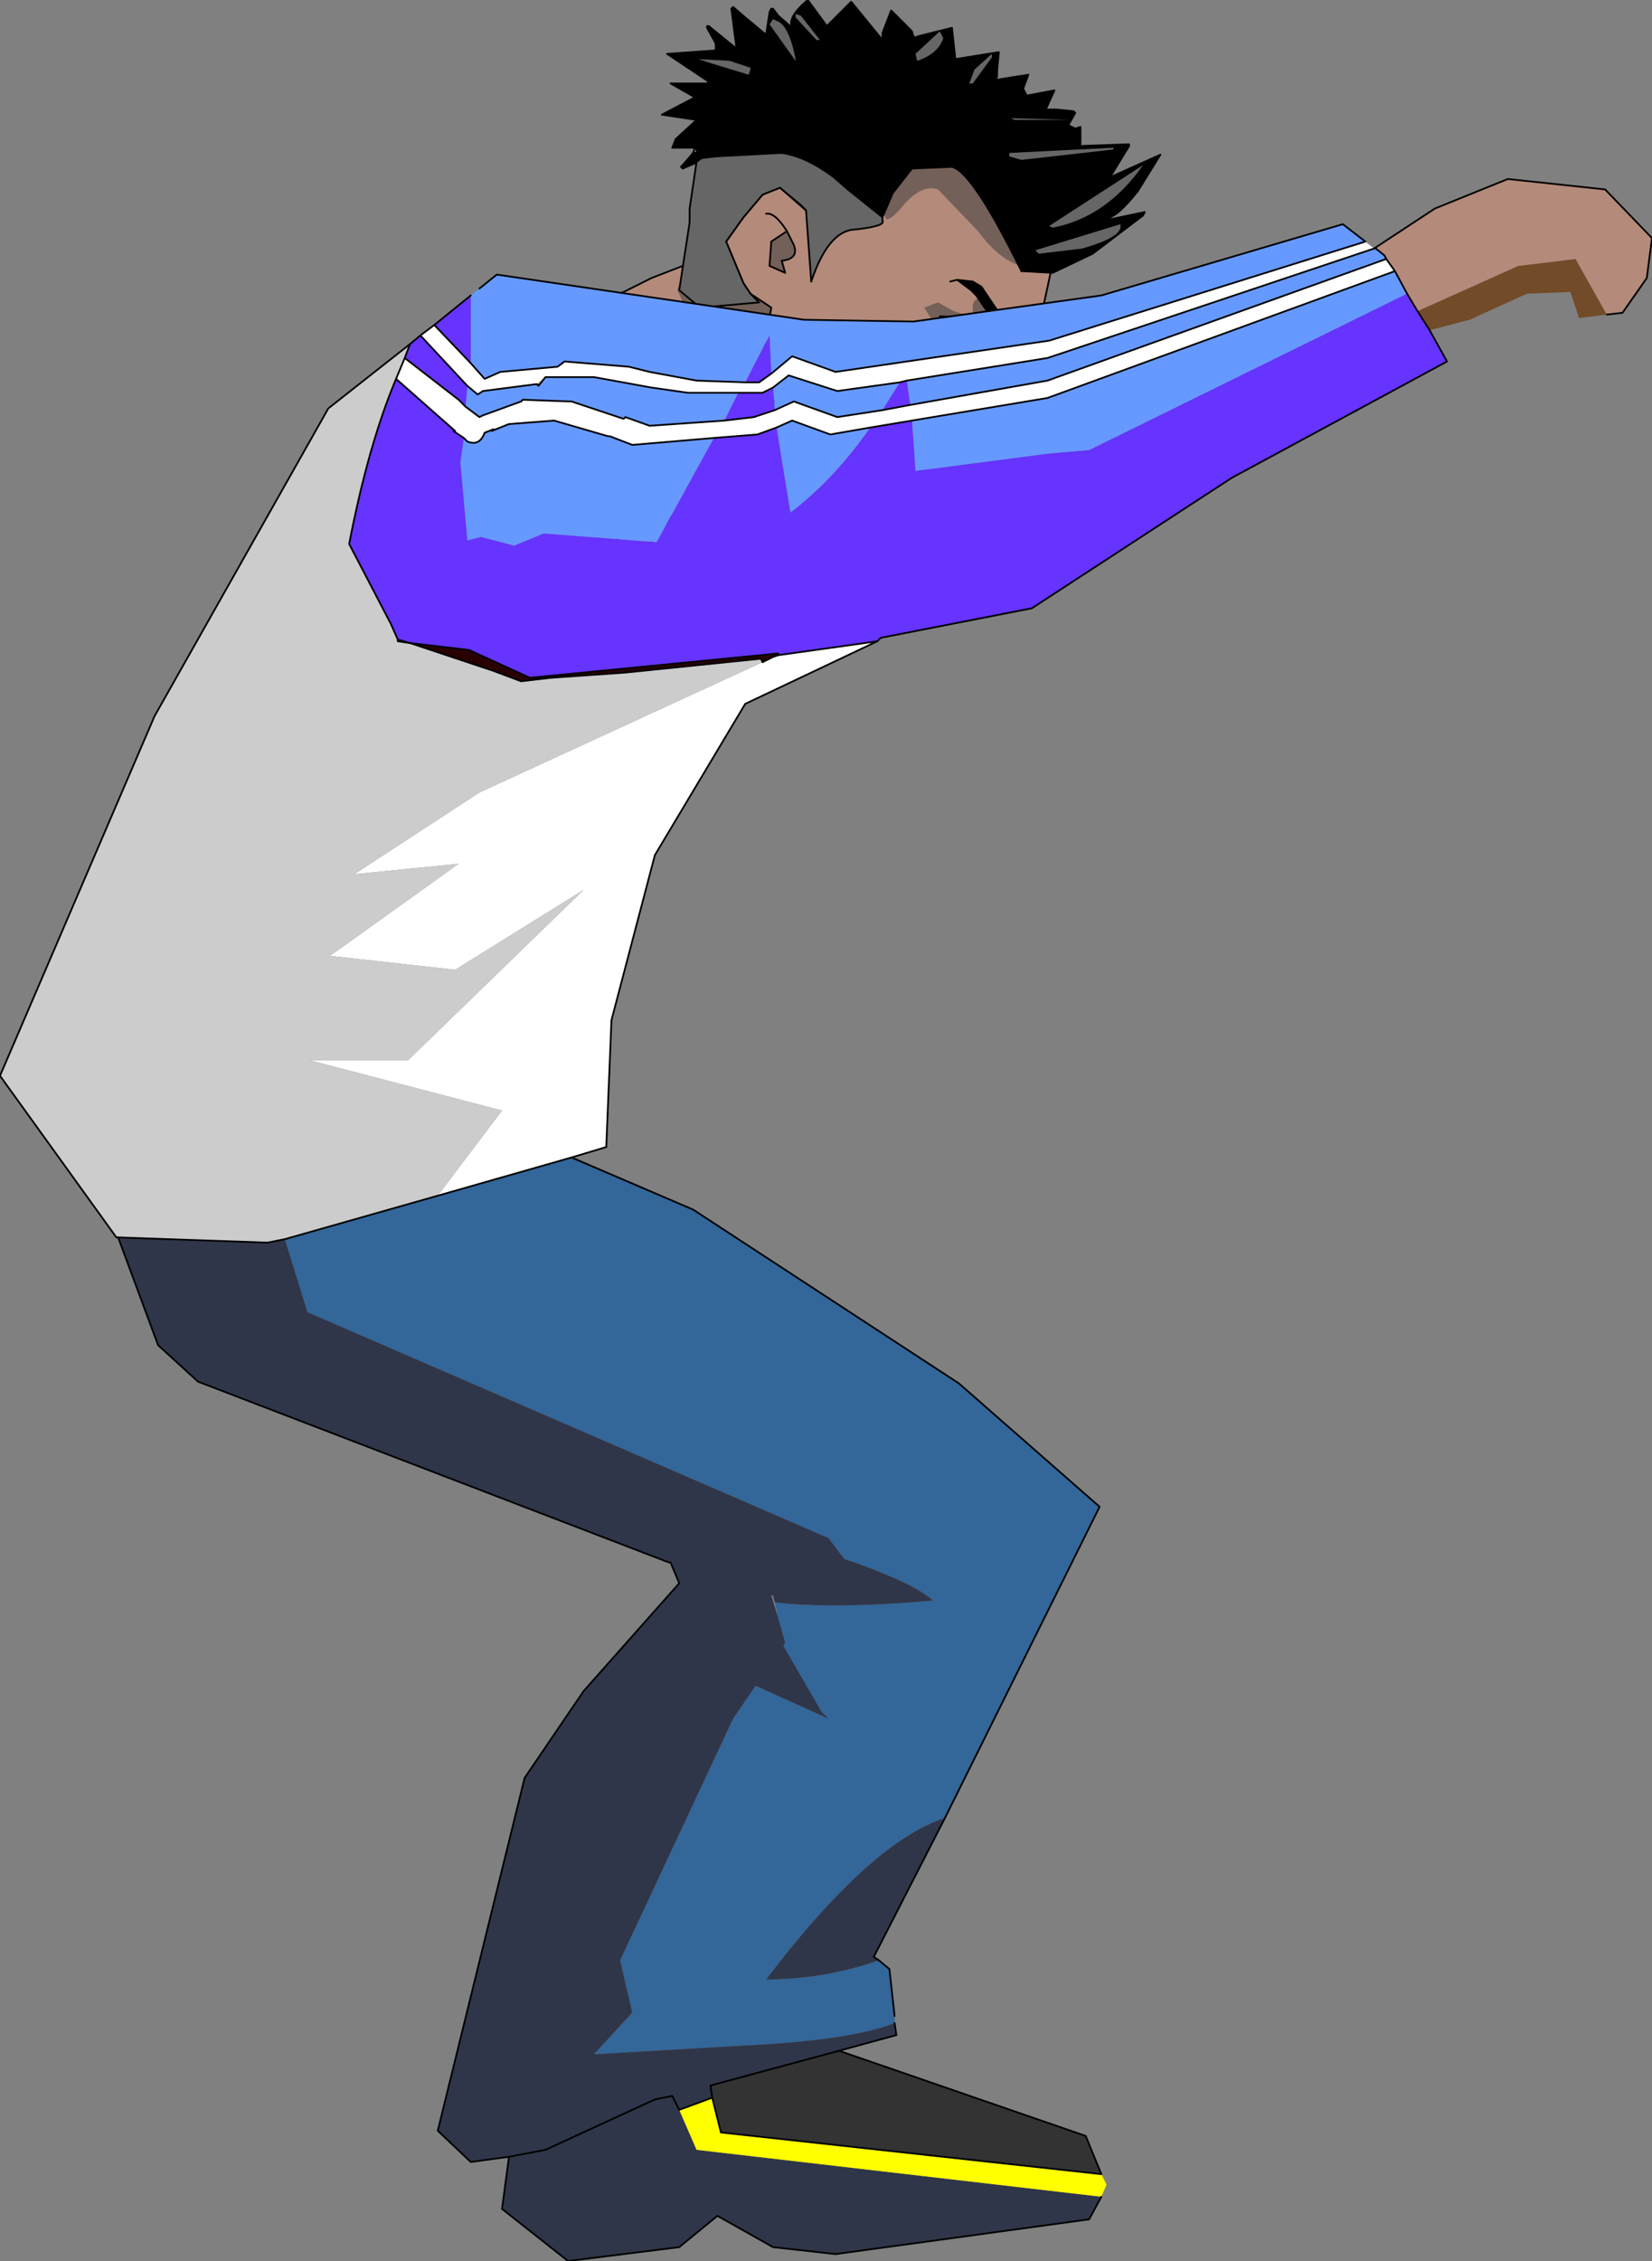 <?xml version="1.0" encoding="UTF-8" standalone="no"?>
<svg xmlns:xlink="http://www.w3.org/1999/xlink" height="65.05px" width="47.55px" xmlns="http://www.w3.org/2000/svg">
  <rect width="100%" height="100%" fill="#808080" stroke="none"/>
  <g transform="matrix(1.0, 0.0, 0.0, 1.0, 23.75, 64.75)">
    <path d="M-1.0 -52.75 L-1.4 -52.6 -1.9 -52.0 -2.9 -51.2 -3.9 -50.55 -4.45 -49.85 -5.45 -48.6 Q-7.0 -50.35 -9.65 -54.85 L-7.4 -55.7 -5.8 -56.35 -5.0 -56.75 -3.2 -57.45 -2.6 -54.45 -0.45 -52.95 -0.75 -52.95 -1.0 -52.75" fill="#b48a7a" fill-rule="evenodd" stroke="none"/>
    <path d="M-3.2 -57.45 L-2.55 -58.1 Q0.75 -55.1 0.8 -54.75 L1.75 -52.4 0.55 -52.8 -0.2 -52.95 -0.35 -53.0 -0.45 -52.95 -2.6 -54.45 -3.2 -57.45 M-0.75 -52.95 L-0.8 -52.9 -1.0 -52.75 -0.75 -52.95" fill="#736059" fill-rule="evenodd" stroke="none"/>
    <path d="M-1.0 -52.75 L-1.4 -52.6 -1.9 -52.0 -2.9 -51.2 -3.9 -50.55 -4.45 -49.85 -5.45 -48.6 Q-7.0 -50.35 -9.65 -54.85 L-7.4 -55.7 -5.8 -56.35 -5.0 -56.75 -3.2 -57.45 -2.55 -58.1 Q0.75 -55.1 0.8 -54.75 L1.75 -52.4 0.55 -52.8 -0.2 -52.95 -0.35 -53.0 M-0.45 -52.95 L-0.75 -52.95 -0.8 -52.9 -1.0 -52.75 -0.75 -52.95" fill="none" stroke="#000000" stroke-linecap="round" stroke-linejoin="round" stroke-width="0.05"/>
    <path d="M-1.5 -55.85 Q-1.6 -55.45 -2.15 -55.2 L-2.0 -54.75 -2.2 -54.35 -2.5 -54.2 -2.8 -54.75 -3.85 -55.5 -4.25 -56.4 Q-4.2 -56.65 -3.95 -56.55 L-3.55 -56.0 -1.6 -56.3 Q-1.35 -56.2 -1.5 -55.85" fill="#736059" fill-rule="evenodd" stroke="none"/>
    <path d="M1.2 -60.8 Q4.55 -60.95 5.15 -60.3 L6.3 -58.7 6.65 -57.85 6.5 -56.95 5.95 -54.4 5.2 -54.3 Q5.15 -53.1 5.25 -52.6 L5.15 -52.05 4.6 -51.95 3.9 -52.5 3.7 -52.6 3.65 -52.4 Q3.5 -52.1 3.7 -51.55 L3.0 -51.5 2.85 -51.6 2.65 -50.95 2.2 -51.15 2.1 -51.2 1.6 -50.45 1.45 -49.65 0.1 -50.05 -0.85 -51.55 -1.85 -54.25 -1.55 -55.9 -2.15 -56.3 -2.35 -56.6 -2.85 -57.8 -2.35 -58.5 -1.8 -59.15 -1.3 -59.35 -0.5 -58.65 1.2 -60.8 M2.7 -51.7 L2.85 -51.6 2.7 -51.7 1.7 -52.6 Q1.45 -52.75 1.4 -52.5 L2.05 -52.05 Q2.65 -51.65 2.7 -51.7 M-1.1 -58.1 L-1.55 -57.8 -1.6 -57.1 -1.15 -56.9 -1.25 -57.25 Q-0.75 -57.3 -0.9 -57.7 L-1.1 -58.1 Q-1.45 -58.65 -1.7 -58.6 -1.45 -58.65 -1.1 -58.1 M3.8 -53.4 L3.45 -53.4 3.45 -53.05 3.85 -53.4 3.8 -53.4" fill="#b48a7a" fill-rule="evenodd" stroke="none"/>
    <path d="M2.7 -51.7 Q2.65 -51.65 2.05 -52.05 L1.4 -52.5 Q1.45 -52.75 1.7 -52.6 L2.7 -51.7 M-1.1 -58.1 L-0.9 -57.7 Q-0.75 -57.3 -1.25 -57.25 L-1.15 -56.9 -1.6 -57.1 -1.55 -57.8 -1.1 -58.1 M3.8 -53.4 L3.85 -53.4 3.45 -53.05 3.45 -53.4 3.8 -53.4 M3.7 -52.6 L3.9 -52.5 4.6 -51.95 3.7 -52.6" fill="#736059" fill-rule="evenodd" stroke="none"/>
    <path d="M4.6 -51.95 L5.15 -52.05 5.25 -52.6 Q5.15 -53.1 5.2 -54.3 L5.95 -54.4 6.5 -56.95 6.65 -57.85 6.3 -58.7 5.15 -60.3 Q4.55 -60.95 1.2 -60.8 M-0.5 -58.65 L-1.3 -59.35 -1.8 -59.15 -2.35 -58.5 -2.85 -57.8 -2.35 -56.6 -2.15 -56.3 -1.55 -55.9 -1.85 -54.25 -0.85 -51.55 0.1 -50.05 1.45 -49.65 1.6 -50.45 2.1 -51.2 2.2 -51.15 2.65 -50.95 2.85 -51.6 2.7 -51.7 M-1.1 -58.1 L-1.55 -57.8 -1.6 -57.1 -1.15 -56.9 -1.25 -57.25 Q-0.75 -57.3 -0.9 -57.7 L-1.1 -58.1 Q-1.45 -58.65 -1.7 -58.6 M2.85 -51.6 L3.0 -51.5 3.7 -51.55 Q3.5 -52.1 3.65 -52.4 L3.7 -52.6 4.6 -51.95" fill="none" stroke="#000000" stroke-linecap="round" stroke-linejoin="round" stroke-width="0.05"/>
    <path d="M1.2 -60.8 L-0.5 -58.65" fill="none" stroke="#000000" stroke-linecap="round" stroke-linejoin="round" stroke-width="0.05"/>
    <path d="M4.25 -56.0 Q4.35 -56.25 4.65 -56.15 5.05 -56.0 5.35 -54.9 4.0 -54.2 4.2 -53.8 L2.85 -55.9 3.25 -56.05 3.7 -55.8 4.15 -55.65 4.25 -55.65 4.25 -56.0 M4.15 -55.05 L4.0 -55.05 4.3 -54.55 4.55 -54.8 4.15 -55.05" fill="#736059" fill-rule="evenodd" stroke="none"/>
    <path d="M5.25 -58.65 Q7.05 -57.65 6.8 -57.25 6.55 -56.9 5.85 -57.05 5.1 -57.15 4.4 -58.1 L3.25 -59.3 Q2.8 -59.45 2.3 -58.9 1.9 -58.4 1.75 -58.45 L1.45 -59.25 Q2.0 -60.75 3.4 -60.25 4.45 -59.9 5.25 -58.65" fill="#736059" fill-rule="evenodd" stroke="none"/>
    <path d="M4.5 -56.5 L4.25 -56.65 3.8 -56.7 4.2 -56.4 4.35 -56.25 5.0 -55.3 5.05 -55.15 5.4 -55.05 5.4 -55.1 5.2 -55.45 4.5 -56.5 M4.85 -54.85 L4.75 -55.15 4.75 -55.25 4.45 -55.6 4.4 -55.6 3.3 -55.65 3.5 -55.1 3.9 -54.6 4.2 -54.55 4.25 -54.55 4.8 -55.0 4.85 -54.85 M4.5 -55.35 L4.75 -55.05 4.8 -55.0 4.75 -55.05 4.5 -55.35 3.75 -54.9 3.45 -55.5 4.5 -55.4 4.5 -55.35 M4.0 -54.7 L3.8 -54.85 3.75 -54.9 3.8 -54.85 4.0 -54.7 4.65 -55.0 4.2 -54.55 4.1 -54.6 4.0 -54.7 M4.75 -55.05 L4.7 -55.0 4.65 -55.0 4.7 -55.0 4.75 -55.05" fill="#000000" fill-rule="evenodd" stroke="none"/>
    <path d="M4.5 -55.35 L4.5 -55.4 3.45 -55.5 3.75 -54.9 4.5 -55.35 M4.0 -54.7 L4.1 -54.6 4.2 -54.55 4.65 -55.0 4.0 -54.7" fill="#ffffff" fill-rule="evenodd" stroke="none"/>
    <path d="M4.5 -56.5 L5.2 -55.45 5.4 -55.1 5.4 -55.05 5.05 -55.15 5.0 -55.3 4.35 -56.25 4.2 -56.4 3.8 -56.7 4.25 -56.65 4.5 -56.5 M5.4 -55.05 L5.6 -55.05 M4.85 -54.85 L4.8 -55.0 4.75 -55.05 4.5 -55.35 4.5 -55.4 3.45 -55.5 3.75 -54.9 3.8 -54.85 4.0 -54.7 4.1 -54.6 4.2 -54.55 4.65 -55.0 4.7 -55.0 4.75 -55.05 M3.75 -54.9 L4.5 -55.35 M4.65 -55.0 L4.0 -54.7 M3.8 -56.7 L3.6 -56.65" fill="none" stroke="#000000" stroke-linecap="round" stroke-linejoin="round" stroke-width="0.05"/>
    <path d="M4.8 -55.0 L4.25 -54.55 4.2 -54.55 3.9 -54.6 3.5 -55.1 3.3 -55.65 4.4 -55.6 4.45 -55.6 4.75 -55.25 4.75 -55.15 4.85 -54.85" fill="none" stroke="#000000" stroke-linecap="round" stroke-linejoin="round" stroke-width="0.05"/>
    <path d="M4.2 -54.9 L4.25 -54.85 4.6 -55.05 4.5 -55.25 4.2 -54.9" fill="#ffffff" fill-rule="evenodd" stroke="none"/>
    <path d="M4.2 -54.9 L4.25 -54.85 4.6 -55.05 4.5 -55.25 4.2 -54.9 Z" fill="none" stroke="#000000" stroke-linecap="round" stroke-linejoin="round" stroke-width="0.05"/>
    <path d="M-3.4 -63.95 L-3.35 -64.0 -2.55 -63.35 -2.7 -64.5 -2.65 -64.55 -2.3 -64.25 -1.7 -63.75 -1.6 -64.4 -1.55 -64.5 -1.5 -64.5 -1.35 -64.3 -0.95 -63.95 Q-1.1 -64.25 -0.5 -64.75 L0.05 -64.0 0.75 -64.7 1.65 -63.6 1.65 -63.8 1.9 -64.45 2.5 -63.85 Q2.55 -63.6 2.65 -63.7 L3.25 -63.85 3.65 -63.95 3.75 -63.05 5.0 -63.25 4.95 -62.7 4.95 -62.55 4.9 -62.45 5.85 -62.6 5.7 -62.2 5.8 -62.0 6.6 -62.15 6.35 -61.6 6.65 -61.6 7.15 -61.55 7.2 -61.5 7.0 -61.15 7.2 -61.05 7.35 -61.1 7.35 -60.95 7.35 -60.9 7.3 -60.55 7.35 -60.55 8.75 -60.6 8.75 -60.55 8.2 -59.65 9.65 -60.3 9.0 -59.25 Q8.4 -58.5 8.15 -58.5 L8.25 -58.45 9.2 -58.65 9.15 -58.55 7.7 -57.45 6.55 -56.9 5.65 -56.95 Q4.25 -59.8 3.65 -59.95 L2.5 -59.9 1.95 -59.2 1.65 -58.5 0.65 -59.3 0.25 -59.65 Q-0.55 -60.25 -1.25 -60.35 L-3.15 -60.25 -3.55 -60.2 -3.65 -60.2 -3.55 -60.2 -3.7 -60.1 -3.75 -60.05 -4.1 -59.9 -4.1 -60.0 -3.8 -60.35 -3.65 -60.2 -3.7 -60.2 -3.7 -60.35 -3.6 -60.4 -3.7 -60.45 -3.7 -60.65 -3.75 -60.5 -4.4 -60.5 -4.3 -60.75 -3.7 -61.3 -4.7 -61.45 -3.75 -61.95 -4.45 -62.35 -3.4 -62.35 -3.35 -62.4 -4.55 -63.2 -3.15 -63.3 -3.1 -63.35 -3.15 -63.5 -3.4 -63.95 M-1.5 -63.55 L-1.45 -63.55 -1.5 -63.55 -1.55 -63.6 -1.7 -63.75 -1.55 -63.6 -1.5 -63.55 M1.65 -63.6 L1.8 -63.4 1.7 -63.55 1.65 -63.6 M0.05 -64.0 L0.0 -64.0 0.2 -63.75 0.05 -64.0 M1.2 -60.8 L0.25 -59.65 1.2 -60.8 M5.65 -60.6 L7.35 -60.55 5.65 -60.6" fill="#000000" fill-rule="evenodd" stroke="none"/>
    <path d="M1.65 -58.5 L1.65 -58.4 Q1.75 -58.25 0.9 -58.15 0.1 -58.15 -0.4 -56.65 L-0.55 -58.7 -0.7 -58.85 -1.3 -59.35 -1.8 -59.15 -2.35 -58.5 -2.85 -57.8 -2.35 -56.6 -2.15 -56.3 -1.9 -56.05 -3.6 -55.9 -4.2 -56.4 -3.9 -58.35 -3.9 -58.75 -3.7 -60.1 -3.55 -60.2 -3.15 -60.25 -1.25 -60.35 Q-0.55 -60.25 0.25 -59.65 L0.65 -59.3 1.65 -58.5" fill="#666666" fill-rule="evenodd" stroke="none"/>
    <path d="M-0.95 -63.95 Q-1.1 -64.25 -0.5 -64.75 L0.05 -64.0 0.75 -64.7 1.65 -63.6 1.65 -63.8 1.9 -64.45 2.5 -63.85 Q2.55 -63.6 2.65 -63.7 L3.25 -63.85 3.65 -63.95 3.75 -63.05 5.0 -63.25 4.95 -62.7 4.95 -62.55 4.9 -62.45 5.85 -62.6 5.7 -62.2 5.8 -62.0 6.6 -62.15 6.35 -61.6 6.65 -61.6 7.15 -61.55 7.2 -61.5 7.0 -61.15 7.2 -61.05 7.35 -61.1 7.35 -60.95 7.35 -60.9 7.35 -60.6 7.3 -60.55 7.35 -60.9 M5.65 -56.95 Q4.25 -59.8 3.65 -59.95 L2.5 -59.9 1.95 -59.2 1.65 -58.5 1.65 -58.4 Q1.75 -58.25 0.9 -58.15 0.1 -58.15 -0.4 -56.65 M-0.7 -58.85 L-1.3 -59.35 -1.8 -59.15 -2.35 -58.5 -2.85 -57.8 -2.35 -56.6 -2.15 -56.3 -1.9 -56.05 -3.6 -55.9 -4.2 -56.4 -3.9 -58.35 -3.9 -58.75 -3.7 -60.1 -3.75 -60.05 -4.1 -59.9 -4.15 -59.95 -4.1 -60.0 -3.8 -60.35 -3.7 -60.35 -3.7 -60.45 -3.75 -60.5 -4.4 -60.5 -4.3 -60.75 -3.7 -61.3 -4.7 -61.45 -3.75 -61.95 -4.45 -62.35 -3.4 -62.35 -3.35 -62.4 -4.55 -63.2 -3.15 -63.3 -3.15 -63.5 M-3.1 -63.35 L-3.15 -63.3 M0.05 -64.0 L0.2 -63.75 0.0 -64.0 0.05 -64.0 M1.65 -63.6 L1.7 -63.55 1.8 -63.4 1.65 -63.6 M-3.7 -60.65 L-3.7 -60.45 -3.6 -60.4 -3.7 -60.35 -3.7 -60.2 -3.65 -60.2 M1.65 -58.5 L0.65 -59.3" fill="none" stroke="#000000" stroke-linecap="round" stroke-linejoin="round" stroke-width="0.05"/>
    <path d="M-3.35 -64.0 L-3.4 -64.0 -3.4 -63.95 -3.15 -63.5 -3.1 -63.35 M-3.35 -64.0 L-2.55 -63.35 -2.7 -64.5 -2.65 -64.55 -2.3 -64.25 -1.7 -63.75 -1.6 -64.4 -1.55 -64.5 -1.5 -64.5 -1.35 -64.3 -0.95 -63.95 M7.35 -60.55 L8.75 -60.6 8.75 -60.55 8.2 -59.65 9.65 -60.3 9.0 -59.25 Q8.4 -58.5 8.15 -58.5 L8.25 -58.45 9.2 -58.65 9.15 -58.55 7.7 -57.45 6.55 -56.9 5.65 -56.95 M-0.4 -56.65 L-0.55 -58.7 -0.7 -58.85 M-3.8 -60.35 L-3.75 -60.5 -3.7 -60.65 M-1.5 -63.55 L-1.45 -63.55 -1.5 -63.55 -1.55 -63.6 -1.7 -63.75 M-3.55 -60.2 L-3.15 -60.25 -1.25 -60.35 Q-0.55 -60.25 0.25 -59.65 L1.2 -60.8 M-3.65 -60.2 L-3.55 -60.2 -3.7 -60.1 -3.75 -60.05 M-3.65 -60.2 L-3.8 -60.35 M0.65 -59.3 L0.25 -59.65 M7.35 -60.55 L5.65 -60.6" fill="none" stroke="#000000" stroke-linecap="round" stroke-linejoin="round" stroke-width="0.05"/>
    <path d="M6.55 -58.2 L6.45 -58.25 9.15 -60.0 Q8.1 -58.5 6.55 -58.2" fill="#666666" fill-rule="evenodd" stroke="none"/>
    <path d="M8.5 -58.2 Q8.45 -57.9 7.4 -57.6 L6.15 -57.45 6.05 -57.55 8.5 -58.3 8.5 -58.2" fill="#666666" fill-rule="evenodd" stroke="none"/>
    <path d="M8.3 -60.45 L5.65 -60.15 5.3 -60.25 5.3 -60.35 8.3 -60.5 8.3 -60.45" fill="#666666" fill-rule="evenodd" stroke="none"/>
    <path d="M-2.15 -62.75 L-2.2 -62.6 -3.35 -62.95 -3.65 -63.05 -2.75 -63.0 -2.15 -62.8 -2.15 -62.75" fill="#666666" fill-rule="evenodd" stroke="none"/>
    <path d="M-0.85 -63.05 L-0.85 -63.0 -1.6 -64.05 -1.5 -64.2 -1.4 -64.15 Q-1.05 -64.05 -0.85 -63.05" fill="#666666" fill-rule="evenodd" stroke="none"/>
    <path d="M-0.15 -63.6 L-0.1 -63.6 -0.25 -63.6 -0.85 -64.25 -0.85 -64.35 -0.7 -64.3 -0.15 -63.6" fill="#666666" fill-rule="evenodd" stroke="none"/>
    <path d="M3.4 -63.65 Q3.25 -63.2 2.65 -63.0 L2.6 -63.2 3.3 -63.85 3.4 -63.65" fill="#666666" fill-rule="evenodd" stroke="none"/>
    <path d="M4.8 -63.1 L4.25 -62.35 4.15 -62.35 4.3 -62.75 4.8 -63.2 4.8 -63.1" fill="#666666" fill-rule="evenodd" stroke="none"/>
    <path d="M5.45 -61.3 L5.35 -61.35 7.05 -61.3 5.45 -61.3" fill="#666666" fill-rule="evenodd" stroke="none"/>
    <path d="M-1.5 -45.85 L-1.8 -45.7 -1.85 -45.8 -5.75 -45.4 -7.9 -45.25 -8.75 -45.15 -9.55 -45.45 -11.95 -46.25 -10.25 -46.05 -8.5 -45.25 -1.35 -45.95 -1.5 -45.85" fill="#290000" fill-rule="evenodd" stroke="none"/>
    <path d="M-1.45 -52.95 L-0.9 -53.2 0.35 -52.75 1.65 -52.95 2.45 -53.1 6.4 -53.8 16.15 -57.3 16.4 -56.95 6.4 -53.3 2.5 -52.65 1.3 -52.45 0.15 -52.25 -0.95 -52.65 -1.4 -52.45 -1.95 -52.25 -3.2 -52.15 -5.55 -51.95 -6.2 -52.2 -6.25 -52.2 -7.8 -52.65 -9.1 -52.55 -9.55 -52.4 -9.8 -52.3 Q-9.95 -51.9 -10.3 -52.05 L-10.4 -52.15 -10.7 -52.35 -10.65 -52.35 -12.35 -53.85 -12.1 -54.45 -10.55 -53.25 -10.45 -53.15 -10.35 -53.05 -10.45 -53.15 -10.55 -53.25 -10.35 -53.05 -9.95 -52.75 -9.85 -52.8 -8.75 -53.2 -8.7 -53.25 -7.35 -53.2 -7.3 -53.2 -5.8 -52.7 -5.75 -52.75 -5.05 -52.5 -2.9 -52.65 -2.05 -52.75 -1.45 -52.95 M2.15 -53.75 L0.35 -53.5 -1.05 -53.95 -1.5 -53.6 -1.8 -53.45 -2.5 -53.45 -3.95 -53.45 -5.0 -53.6 -6.65 -53.9 -8.05 -53.9 -8.3 -53.7 -9.85 -53.5 -10.0 -53.4 -10.3 -53.65 -11.65 -55.1 -11.25 -55.4 -10.2 -54.3 -9.8 -53.85 -9.35 -54.05 -7.7 -54.2 -7.5 -54.35 -5.65 -54.2 -5.05 -54.05 -3.7 -53.8 -2.3 -53.75 -1.9 -53.75 -1.55 -54.0 -0.95 -54.5 0.3 -54.05 6.45 -54.95 15.55 -57.8 15.8 -57.6 6.4 -54.45 2.35 -53.8 2.15 -53.75 M1.5 -46.3 L-2.3 -44.5 -4.9 -40.15 -6.15 -35.4 -6.3 -31.75 -7.3 -31.45 -11.15 -30.35 -9.3 -32.8 -14.85 -34.25 -12.0 -34.25 -6.95 -39.15 -10.65 -36.85 -14.25 -37.25 -10.55 -39.9 -13.55 -39.6 -9.95 -41.95 -1.8 -45.7 -1.5 -45.85 -1.35 -45.9 1.5 -46.3" fill="#ffffff" fill-rule="evenodd" stroke="none"/>
    <path d="M0.4 -5.75 L7.5 -3.3 7.95 -2.2 -3.0 -3.4 -3.25 -4.4 -3.3 -4.75 0.4 -5.75" fill="#333333" fill-rule="evenodd" stroke="none"/>
    <path d="M22.5 -55.7 L21.7 -55.6 21.45 -56.35 20.2 -56.3 18.55 -55.55 17.4 -55.25 17.05 -55.8 19.95 -57.1 21.6 -57.3 22.5 -55.7" fill="#724b29" fill-rule="evenodd" stroke="none"/>
    <path d="M-1.35 -45.9 L-1.5 -45.85 -1.35 -45.95 -1.35 -45.9 M-11.95 -46.25 L-12.3 -46.3 -12.3 -46.35 -11.95 -46.25" fill="#454545" fill-rule="evenodd" stroke="none"/>
    <path d="M-12.1 -54.45 L-12.35 -53.85 Q-13.15 -51.95 -13.7 -49.1 L-12.5 -46.8 -12.3 -46.35 -12.3 -46.3 -11.95 -46.25 -9.55 -45.45 -8.75 -45.15 -7.9 -45.25 -5.75 -45.4 -1.85 -45.8 -1.8 -45.7 -9.95 -41.95 -13.55 -39.6 -10.55 -39.9 -14.25 -37.25 -10.65 -36.85 -6.95 -39.15 -12.0 -34.25 -14.85 -34.25 -9.3 -32.8 -11.15 -30.35 -15.55 -29.1 -16.05 -29.0 -20.35 -29.15 -20.4 -29.15 -23.75 -33.8 -19.3 -44.15 -14.3 -53.0 -11.95 -54.85 -12.1 -54.45" fill="#cccccc" fill-rule="evenodd" stroke="none"/>
    <path d="M-7.3 -31.45 L-3.8 -29.95 3.85 -24.95 7.9 -21.4 3.45 -12.45 Q1.3 -11.75 -1.7 -7.8 -0.05 -7.8 1.55 -8.35 L1.85 -8.1 2.0 -6.75 2.0 -6.55 Q0.75 -6.05 -2.35 -5.9 L-6.65 -5.65 -5.55 -6.85 -5.9 -8.35 -2.65 -15.3 -2.0 -16.25 0.1 -15.3 -0.1 -15.5 -1.2 -17.4 -1.15 -17.5 -1.35 -18.2 -1.45 -18.65 Q0.25 -18.45 3.1 -18.7 2.65 -19.15 0.85 -19.8 L0.55 -19.9 0.1 -20.5 -14.9 -27.0 -15.55 -29.1 -11.15 -30.35 -7.3 -31.45" fill="#336699" fill-rule="evenodd" stroke="none"/>
    <path d="M3.45 -12.45 L1.4 -8.45 1.55 -8.35 Q-0.05 -7.8 -1.7 -7.8 1.3 -11.75 3.45 -12.45 M2.0 -6.55 L2.05 -6.2 0.4 -5.75 -3.3 -4.75 -3.25 -4.4 -4.2 -4.05 -3.7 -2.9 7.95 -1.55 7.6 -0.9 0.3 0.1 -1.5 -0.1 -3.1 -1.0 -4.2 -0.1 -7.4 0.3 -9.3 -1.2 -9.1 -2.7 -10.2 -2.55 -11.15 -3.45 -8.65 -13.6 -6.95 -16.1 -4.2 -19.2 -4.45 -19.8 -4.5 -19.8 -18.05 -25.0 -19.2 -26.05 -20.35 -29.15 -16.05 -29.0 -15.55 -29.1 -14.9 -27.0 0.1 -20.5 0.55 -19.9 0.85 -19.8 Q2.65 -19.15 3.1 -18.7 0.25 -18.45 -1.45 -18.65 L-1.5 -18.85 -1.55 -18.85 -1.35 -18.2 -1.15 -17.5 -1.2 -17.4 -0.1 -15.5 0.1 -15.3 -2.0 -16.25 -2.65 -15.3 -5.9 -8.35 -5.55 -6.85 -6.65 -5.65 -2.35 -5.9 Q0.75 -6.05 2.0 -6.55 M-4.2 -4.05 L-4.4 -4.45 -4.9 -4.35 -8.05 -2.9 -9.1 -2.7 -8.05 -2.9 -4.9 -4.35 -4.4 -4.45 -4.2 -4.05" fill="#2f3649" fill-rule="evenodd" stroke="none"/>
    <path d="M7.95 -2.2 L8.1 -1.9 7.95 -1.55 -3.7 -2.9 -4.2 -4.05 -3.25 -4.4 -3.0 -3.4 7.95 -2.2" fill="#ffff00" fill-rule="evenodd" stroke="none"/>
    <path d="M1.65 -52.95 L0.35 -52.75 -0.9 -53.2 -1.45 -52.95 -1.5 -53.6 -1.05 -53.95 0.35 -53.5 2.15 -53.75 1.65 -52.95 M-2.9 -52.65 L-5.05 -52.5 -5.75 -52.75 -5.8 -52.7 -7.3 -53.2 -7.35 -53.2 -8.7 -53.25 -8.75 -53.2 -9.85 -52.8 -9.95 -52.75 -10.35 -53.05 -10.3 -53.65 -10.0 -53.4 -9.85 -53.5 -8.3 -53.7 -8.25 -53.65 -8.05 -53.9 -6.65 -53.9 -5.0 -53.6 -3.95 -53.45 -2.5 -53.45 -2.9 -52.65 M-10.4 -52.15 L-10.3 -52.05 Q-9.95 -51.9 -9.8 -52.3 L-9.55 -52.4 -9.6 -52.35 -9.1 -52.55 -7.8 -52.65 -6.25 -52.2 -6.2 -52.2 -5.55 -51.95 -3.2 -52.15 -4.85 -49.15 -8.1 -49.4 -8.95 -49.05 -9.9 -49.3 -10.3 -49.2 -10.5 -51.45 -10.4 -52.15 M-1.4 -52.45 L-0.95 -52.65 0.15 -52.25 1.3 -52.45 Q0.25 -50.95 -1.0 -50.0 L-1.4 -52.45 M2.5 -52.65 L6.4 -53.3 16.4 -56.95 16.75 -56.3 7.6 -51.8 6.45 -51.7 2.6 -51.2 2.5 -52.65 M16.15 -57.3 L6.4 -53.8 2.45 -53.1 2.35 -53.8 6.4 -54.45 15.8 -57.6 15.85 -57.6 16.1 -57.4 16.15 -57.3 M15.55 -57.8 L6.45 -54.95 0.3 -54.05 -0.95 -54.5 -1.55 -54.0 -1.6 -55.1 -2.3 -53.75 -3.7 -53.8 -5.05 -54.05 -5.65 -54.2 -7.5 -54.35 -7.7 -54.2 -9.35 -54.05 -9.8 -53.85 -10.2 -54.3 -10.2 -54.6 -10.2 -56.25 -9.95 -56.45 -9.45 -56.85 -0.6 -55.55 2.55 -55.5 7.95 -56.25 14.9 -58.3 15.55 -57.8" fill="#6699ff" fill-rule="evenodd" stroke="none"/>
    <path d="M-1.35 -45.95 L-1.35 -45.9 -1.35 -45.95" fill="#247bfd" fill-rule="evenodd" stroke="none"/>
    <path d="M1.65 -52.95 L2.15 -53.75 2.35 -53.8 2.45 -53.1 1.65 -52.95 M-1.5 -53.6 L-1.45 -52.95 -2.05 -52.75 -2.9 -52.65 -2.5 -53.45 -1.8 -53.45 -1.5 -53.6 M-10.55 -53.25 L-12.1 -54.45 -11.95 -54.85 -11.65 -55.1 -10.3 -53.65 -10.35 -53.05 -10.55 -53.25 M-12.35 -53.85 L-10.65 -52.35 -10.7 -52.35 -10.4 -52.15 -10.5 -51.45 -10.3 -49.2 -9.9 -49.3 -8.95 -49.05 -8.1 -49.4 -4.85 -49.15 -3.2 -52.15 -1.95 -52.25 -1.4 -52.45 -1.0 -50.0 Q0.25 -50.95 1.3 -52.45 L2.5 -52.65 2.6 -51.2 6.45 -51.7 7.6 -51.8 16.75 -56.3 17.05 -55.8 17.4 -55.25 17.9 -54.35 11.7 -51.0 5.95 -47.25 1.6 -46.4 1.5 -46.3 -1.35 -45.9 -1.35 -45.95 -8.5 -45.25 -10.25 -46.05 -11.95 -46.25 -12.3 -46.35 -12.5 -46.8 -13.7 -49.1 Q-13.15 -51.95 -12.35 -53.85 M-1.55 -54.0 L-1.9 -53.75 -2.3 -53.75 -1.6 -55.1 -1.55 -54.0 M-10.2 -54.3 L-11.25 -55.4 -10.2 -56.25 -10.2 -54.6 -10.2 -54.3" fill="#6633ff" fill-rule="evenodd" stroke="none"/>
    <path d="M16.4 -56.95 L16.15 -57.3 16.1 -57.4 15.85 -57.6 15.8 -57.6 17.55 -58.75 19.65 -59.6 22.45 -59.3 23.8 -57.9 23.65 -56.75 22.95 -55.75 22.5 -55.7 21.6 -57.3 19.95 -57.1 17.05 -55.8 16.75 -56.3 16.4 -56.95" fill="#b48a7a" fill-rule="evenodd" stroke="none"/>
    <path d="M-1.45 -52.95 L-0.9 -53.2 0.35 -52.75 1.65 -52.95 2.45 -53.1 6.4 -53.8 16.15 -57.3 16.1 -57.4 15.85 -57.6 15.8 -57.6 17.55 -58.75 19.65 -59.6 22.45 -59.3 23.8 -57.9 23.65 -56.75 22.95 -55.75 22.5 -55.7 M2.15 -53.75 L0.35 -53.5 -1.05 -53.95 -1.5 -53.6 -1.8 -53.45 -2.5 -53.45 -3.95 -53.45 -5.0 -53.6 -6.65 -53.9 -8.05 -53.9 -8.25 -53.65 -8.3 -53.7 -9.85 -53.5 -10.0 -53.4 -10.3 -53.65 -11.65 -55.1 -11.25 -55.4 -10.2 -56.25 M-1.45 -52.95 L-2.05 -52.75 -2.9 -52.65 -5.05 -52.5 -5.75 -52.75 -5.8 -52.7 -7.3 -53.2 -7.35 -53.2 -8.7 -53.25 -8.75 -53.2 -9.85 -52.8 -9.95 -52.75 -10.35 -53.05 -10.45 -53.15 -10.55 -53.25 -12.1 -54.45 -12.35 -53.85 -10.65 -52.35 -10.7 -52.35 -10.4 -52.15 -10.3 -52.05 Q-9.95 -51.9 -9.8 -52.3 L-9.55 -52.4 -9.6 -52.35 -9.1 -52.55 -7.8 -52.65 -6.25 -52.2 -6.2 -52.2 -5.55 -51.95 -3.2 -52.15 -1.95 -52.25 -1.4 -52.45 -0.95 -52.65 0.15 -52.25 1.3 -52.45 2.5 -52.65 6.4 -53.3 16.4 -56.95 16.15 -57.3 M2.35 -53.8 L2.15 -53.75 M2.35 -53.8 L6.4 -54.45 15.8 -57.6 15.85 -57.6 M15.55 -57.8 L6.45 -54.95 0.3 -54.05 -0.95 -54.5 -1.55 -54.0 -1.9 -53.75 -2.3 -53.75 -3.7 -53.8 -5.05 -54.05 -5.65 -54.2 -7.5 -54.35 -7.7 -54.2 -9.35 -54.05 -9.8 -53.85 -10.2 -54.3 -11.25 -55.4 M16.75 -56.3 L16.4 -56.95 M15.55 -57.8 L14.9 -58.3 7.95 -56.25 2.55 -55.5 -0.6 -55.55 -9.45 -56.85 -9.95 -56.45 M17.4 -55.25 L17.9 -54.35 11.7 -51.0 5.95 -47.25 1.6 -46.4 1.5 -46.3 -2.3 -44.5 -4.9 -40.15 -6.15 -35.4 -6.3 -31.75 -7.3 -31.45 -3.8 -29.95 3.85 -24.95 7.9 -21.4 3.45 -12.45 1.4 -8.45 1.55 -8.35 1.85 -8.1 2.0 -6.75 M2.0 -6.55 L2.05 -6.2 0.4 -5.75 7.5 -3.3 7.95 -2.2 -3.0 -3.4 -3.25 -4.4 -3.3 -4.75 0.4 -5.75 M7.95 -1.55 L7.6 -0.9 0.3 0.1 -1.5 -0.1 -3.1 -1.0 -4.2 -0.1 -7.4 0.3 -9.3 -1.2 -9.1 -2.7 -10.2 -2.55 -11.15 -3.45 -8.65 -13.6 -6.95 -16.1 -4.2 -19.2 -4.45 -19.8 -4.5 -19.8 -18.05 -25.0 -19.2 -26.05 -20.35 -29.15 -16.05 -29.0 -15.55 -29.1 -11.15 -30.35 -7.3 -31.45 M-11.95 -54.85 L-11.65 -55.1 M16.75 -56.3 L17.05 -55.8 17.4 -55.25 M-11.95 -54.85 L-12.1 -54.45 M-10.55 -53.25 L-10.35 -53.05 M-1.35 -45.9 L-1.5 -45.85 -1.8 -45.7 M-1.35 -45.9 L-1.35 -45.95 -8.5 -45.25 -10.25 -46.05 -11.95 -46.25 -12.3 -46.35 -12.5 -46.8 -13.7 -49.1 Q-13.15 -51.95 -12.35 -53.85 M-9.1 -2.7 L-8.05 -2.9 -4.9 -4.35 -4.4 -4.45 -4.2 -4.05 -3.25 -4.4 M-1.35 -45.9 L1.5 -46.3" fill="none" stroke="#000000" stroke-linecap="round" stroke-linejoin="round" stroke-width="0.05"/>
    <path d="M-20.35 -29.15 L-20.4 -29.15 -23.75 -33.8 -19.3 -44.15 -14.3 -53.0 -11.95 -54.85 M-11.95 -46.25 L-9.55 -45.45 -8.75 -45.15 -7.9 -45.25 -5.75 -45.4 -1.85 -45.8 -1.8 -45.7 M-12.3 -46.35 L-12.3 -46.3 -11.95 -46.25" fill="none" stroke="#000000" stroke-linecap="round" stroke-linejoin="round" stroke-width="0.05"/>
  </g>
</svg>
